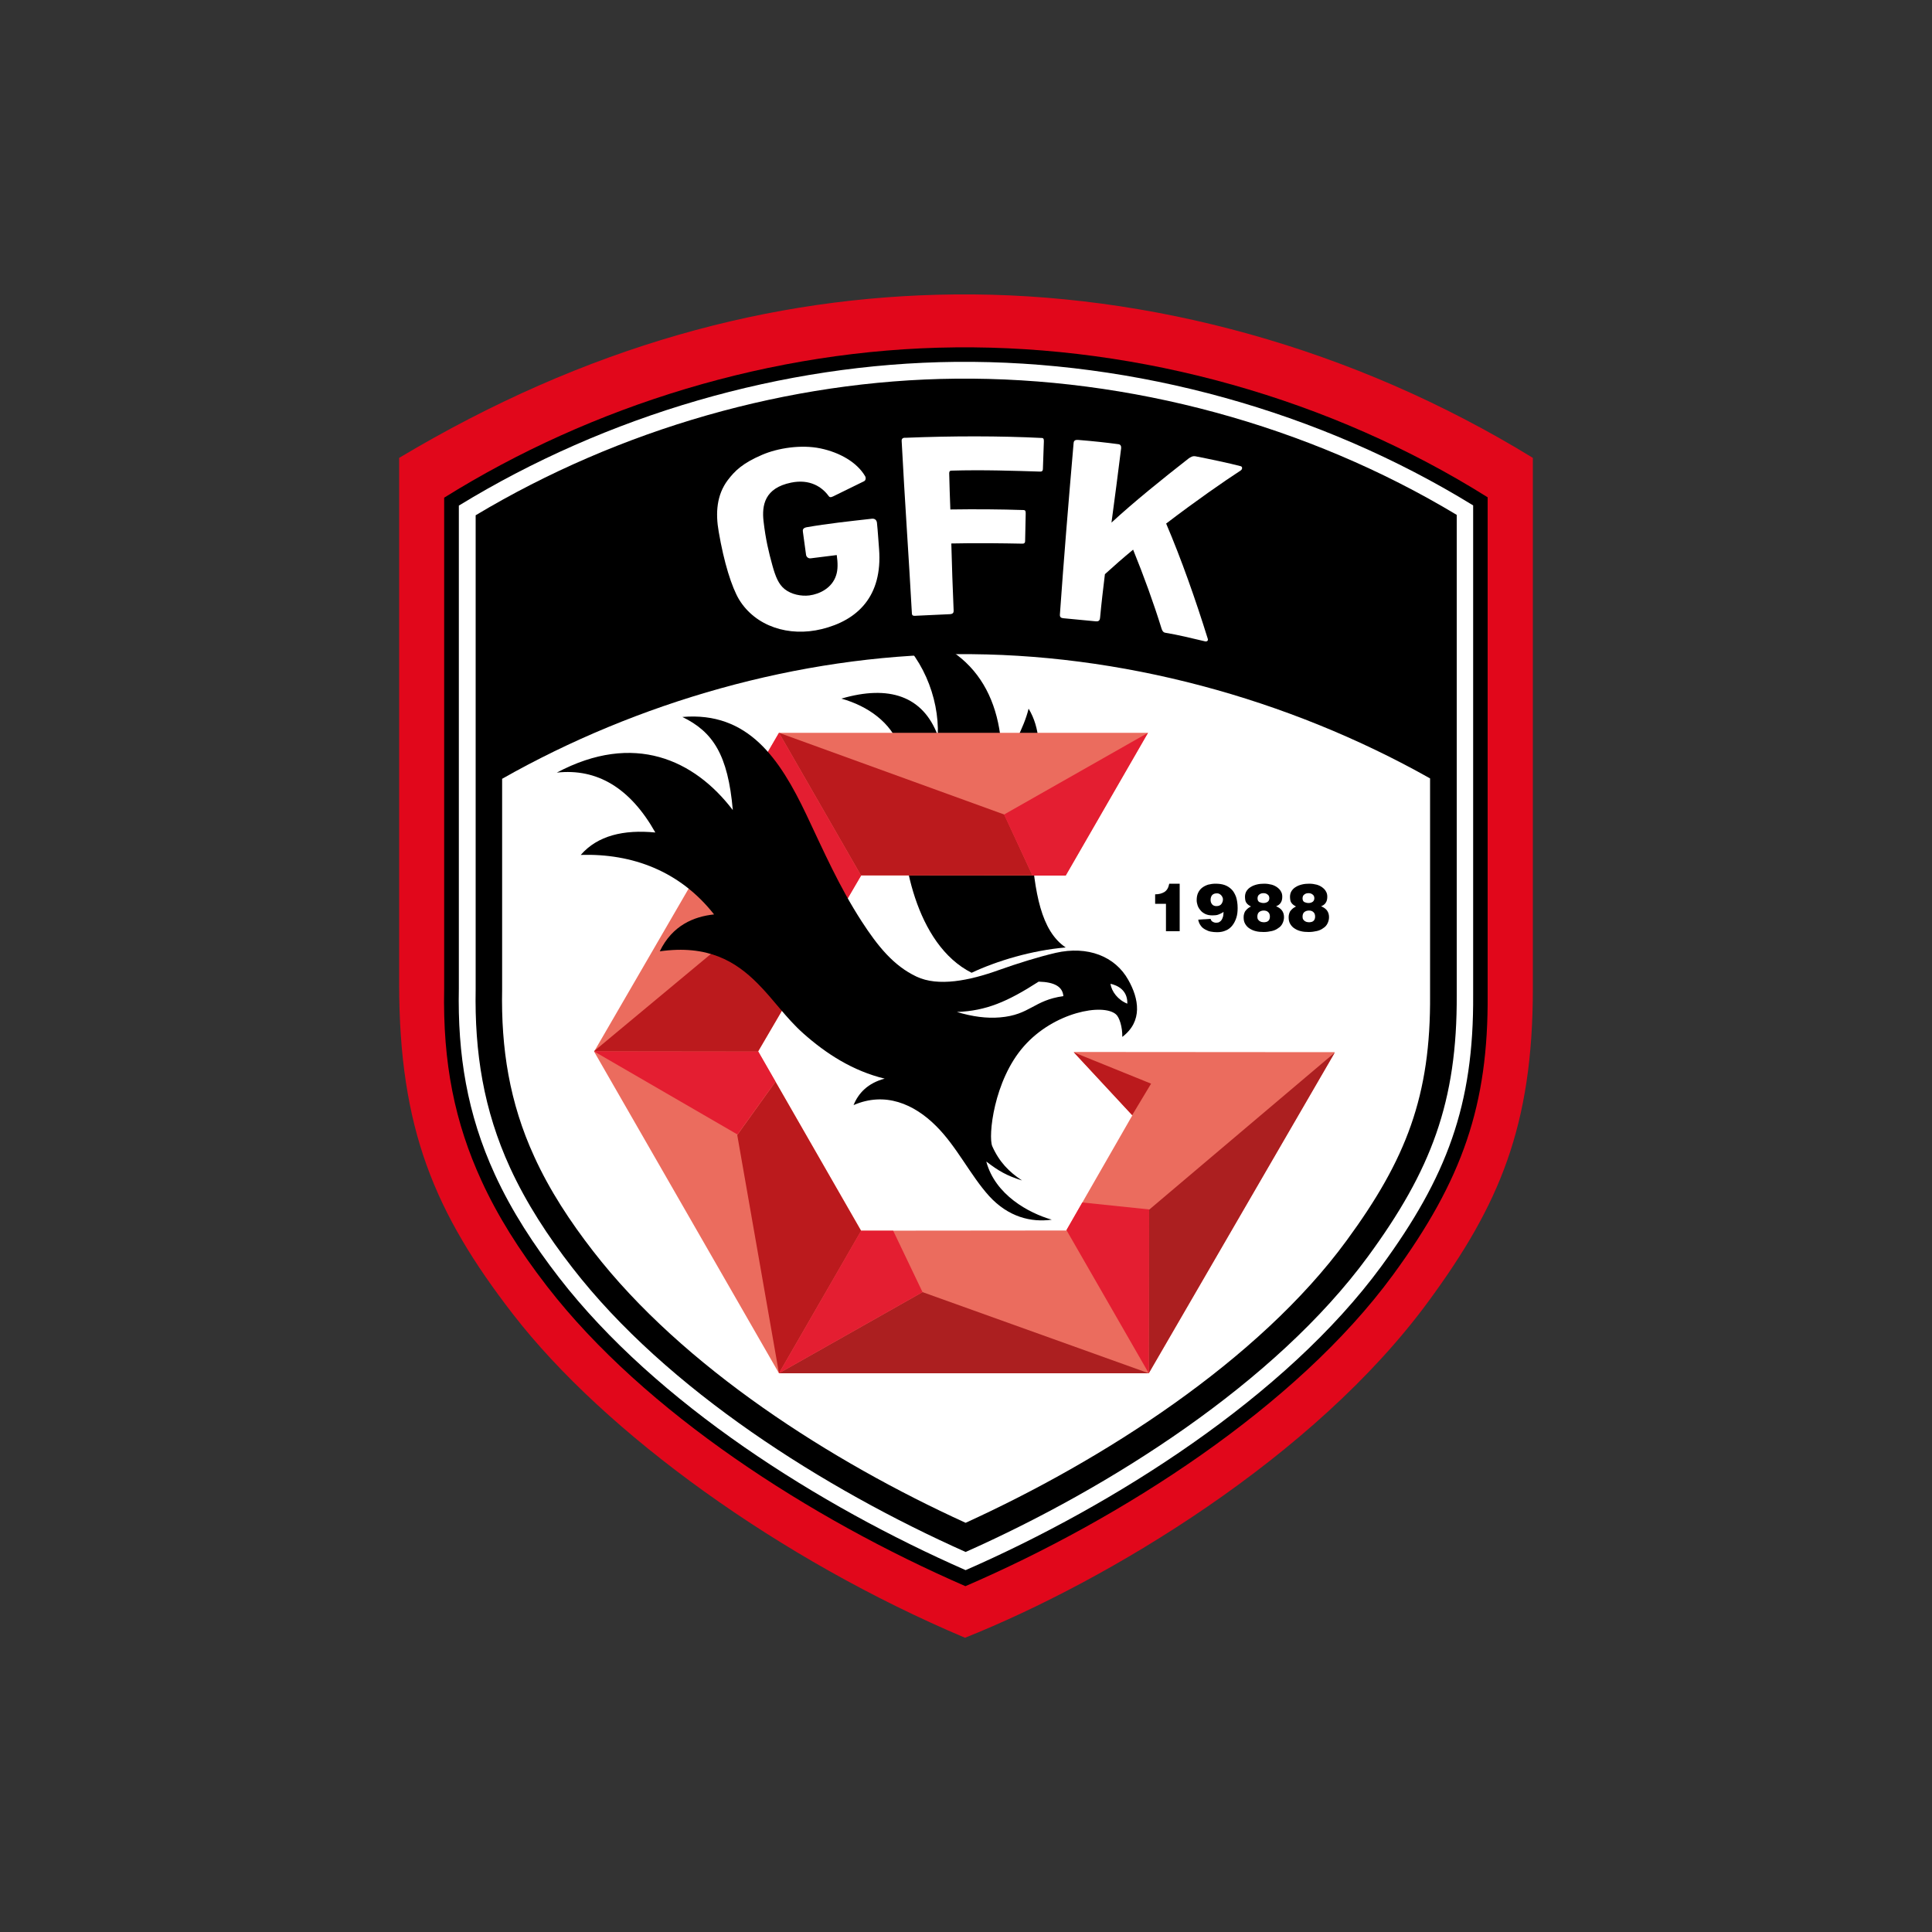 <?xml version="1.0" encoding="utf-8"?>
<!-- Generator: Adobe Illustrator 24.2.0, SVG Export Plug-In . SVG Version: 6.00 Build 0)  -->
<svg version="1.1" id="katman_1" xmlns="http://www.w3.org/2000/svg" xmlns:xlink="http://www.w3.org/1999/xlink" x="0px" y="0px"
	 viewBox="0 0 1000 1000" style="enable-background:new 0 0 1000 1000;" xml:space="preserve">
<rect x="0" y="0" width="1000" height="1000" fill="#333333" stroke="none"/>
<style type="text/css">
	.st0{fill-rule:evenodd;clip-rule:evenodd;fill:#E1071B;}
	.st1{fill-rule:evenodd;clip-rule:evenodd;}
	.st2{fill-rule:evenodd;clip-rule:evenodd;fill:#FFFFFF;}
	.st3{fill-rule:evenodd;clip-rule:evenodd;fill:#EB6C5E;}
	.st4{fill-rule:evenodd;clip-rule:evenodd;fill:#AC1F20;}
	.st5{fill-rule:evenodd;clip-rule:evenodd;fill:#BB1A1D;}
	.st6{fill-rule:evenodd;clip-rule:evenodd;fill:#E41E31;}
</style>
<g>
	<path class="st0" d="M206.6,237c96.7-57.8,192.5-83.7,287.7-84.6c100.5-1,206.3,27.6,299.1,84.6v274.7c0,71.2-17.4,112-53.9,161.7
		C680.4,754.1,573.8,818,499.5,847.7c-95.9-40.5-186.2-105.7-234-167.5c-40.7-52.6-58.9-96.2-58.9-171V237z"/>
	<path class="st1" d="M499.7,821c80.4-34.7,171.2-92.7,221.3-161.1c36.1-49.3,49.4-88,49-145.1V257.4
		c-81-50.9-179.5-78.6-275.5-77.6c-95,0.9-188.5,30.3-264.6,77.8v254c-0.8,38.9,5.6,69.6,19.3,99.5c8.2,17.9,19.1,35.5,34.1,54.9
		C333.7,731,419.3,786,499.7,821z"/>
	<path class="st2" d="M499.8,812.7C576.4,779.2,665.4,723,715,655.4c33.8-46.2,47.9-83.3,47.5-140.6v-0.1V261.6
		c-79.3-48.8-174.9-75.2-267.9-74.3c-89.7,0.9-180.6,27.6-257.1,74.4v249.8l0,0.1c-0.7,34.3,4.3,65,18.6,96.2
		c8.8,19.2,20.3,36.7,33.2,53.4C339.8,726.5,424.3,779.5,499.8,812.7z"/>
	<path class="st1" d="M499.8,803.3c74.2-33,160.2-87.4,208.3-153c32.6-44.5,46.2-79.9,45.9-135.5l0-0.1V266.5
		c-77.1-46.4-169.3-71.4-259.2-70.5c-86.5,0.8-174.3,26.2-248.6,70.7v245.1l0,0.2c-0.6,32.8,4.1,62.5,17.8,92.4
		c8.5,18.5,19.7,35.6,32.2,51.7C345.1,719.3,426.8,770.7,499.8,803.3z"/>
	<path class="st2" d="M499.8,788.2c70.4-32.1,151.6-83.8,197.2-146.1c30.8-42,43.6-74.8,43.2-127.2l0-0.2V402.9
		c-73.5-41.4-160.5-65.1-245.3-64.3c-81.6,0.8-165,24.8-235,64.5v108.8l0,0.3c-0.6,30.5,3.8,58.5,16.6,86.4
		c8,17.6,18.7,33.8,30.5,49C353.5,707.7,430.5,756.6,499.8,788.2z"/>
	<path class="st1" d="M502.9,503.5c13.2-6.2,31.2-11.6,48.7-13.1c-12.8-8.6-16.1-28.4-17.9-53.6c-1.5-21.5,10.9-49.9-1.3-70
		c-2.4,10-9.2,21.7-13.9,30.2c1.1-37.3-15.6-65.8-58.3-71.1c16.8,12.4,26,34.9,25.2,54.8c-7.7-20.5-25.3-26.3-49.9-19.1
		c13.9,3.9,25.6,12.4,30.2,25c3.1,8.4,2.4,15.1,1.5,30.3C465.7,443.6,474,488.9,502.9,503.5z"/>
	<polygon class="st3" points="594.2,379.3 403.2,379.3 307.5,544.3 403.2,710.8 594.6,710.8 690.9,544.6 555.7,544.5 586.1,577.3 
		551.9,636.9 445.7,637 392.4,544.2 445.7,453.1 551.6,453.2 	"/>
	<path class="st4" d="M403.2,710.8h191.4l-117.1-42L403.2,710.8L403.2,710.8z M594.6,710.8l0-84.5l96.3-81.5L594.6,710.8z"/>
	<path class="st5" d="M403.2,379.3l42.5,73.9l0.1-0.1l88.6,0l-14.6-31.5L403.2,379.3L403.2,379.3z M307.7,543.9l-0.2,0.3l85,0.1
		l-0.1-0.1l43.8-74.9l-24.3-12.1L307.7,543.9L307.7,543.9z M403.2,710.8L403.2,710.8l42.5-73.7h0l-44.3-77.2l-19.8,27.6L403.2,710.8
		L403.2,710.8z M555.8,544.7l30.2,32.5l0,0l9.8-16.3L555.8,544.7z"/>
	<polygon class="st6" points="594.2,379.3 519.7,421.6 534.4,453.2 551.6,453.2 	"/>
	<polygon class="st6" points="390.6,400.9 411.9,457.2 436.3,469.3 445.7,453.2 403.2,379.3 	"/>
	<polygon class="st6" points="401.4,559.8 392.5,544.3 307.5,544.2 381.7,587.2 	"/>
	<polygon class="st6" points="462.3,637 477.5,668.8 403.2,710.8 445.7,637 	"/>
	<polygon class="st6" points="552,636.7 560.2,622.4 594.8,626 594.6,710.8 	"/>
	<path class="st1" d="M288.2,399.9c39.9-21.2,71.2-6.7,91.1,19.4c-2.5-28.7-10.3-40.5-26.1-48.2c34.1-2.9,50.4,21.7,64.1,50.4
		c9.1,19.2,17.1,37.5,28.7,55.4c8.3,12.8,16.5,23,28.4,28.6c11.2,5.3,27.3,2.1,42.6-3.4c9.8-3.5,20.8-6.9,29.4-8.9
		c16.6-3.8,30.8,1.8,37.6,14c5.5,9.7,7.6,21.4-3.1,29.5c0.1-5.1-1.5-10.2-3.3-11.7c-6.7-5.8-32-1.2-47.6,16.5
		c-15.7,17.7-18.6,46.8-16.4,51.8c3.6,8.1,8.7,13.3,15.4,17.7c-8-2.5-12.1-4.9-18.5-9.8c4.6,17.3,22,26.7,33.9,30.1
		c-10.8,1.5-22.5-1.4-32.4-12.2c-9.7-10.7-16.8-25.7-27.5-36.3c-11.4-11.4-26.4-17.9-42.7-10.8c2.5-6.2,7.4-11.4,16.1-13.7
		c-16.5-4-30.3-12.9-42.1-23.4c-9-8-15.3-17.5-23.6-25.8c-11.5-11.6-25.9-20.2-50.7-16.7c6.5-13.5,17.7-18,28.1-19.1
		c-17.7-22.5-42.4-31.6-69-30.8c8.7-10,22.2-13.2,38.6-11.6C326.2,407.8,309,397.6,288.2,399.9L288.2,399.9z M574.8,509.2
		c0.5,4,3.9,8.4,8.7,10.3C583.7,512.4,578.3,510,574.8,509.2L574.8,509.2z M495.3,523.8c8,2.4,15.4,3.4,22.3,2.8
		c15.6-1.3,17.4-8.9,32.8-11c-0.4-4.9-4.6-7.3-12.8-7.5C521.4,518.5,510.5,523.2,495.3,523.8z"/>
	<path class="st1" d="M610.7,482h-7.2v-14.2h-5.6v-4.9c0.9,0,1.8-0.1,2.6-0.3c0.8-0.2,1.5-0.5,2.2-0.9c0.6-0.4,1.2-1,1.6-1.7
		c0.4-0.7,0.7-1.6,0.9-2.6h5.4V482z"/>
	<path class="st1" d="M629.6,469c1.2,0,2.1-0.4,2.6-1.1c0.5-0.7,0.8-1.5,0.8-2.4c0-0.4-0.1-0.8-0.3-1.2c-0.2-0.4-0.4-0.7-0.7-1
		c-0.3-0.3-0.6-0.5-1-0.7c-0.4-0.2-0.8-0.2-1.2-0.2c-1.1,0-1.8,0.3-2.4,0.9c-0.5,0.6-0.8,1.4-0.8,2.5c0,1,0.3,1.7,0.8,2.3
		C627.9,468.7,628.7,469,629.6,469L629.6,469z M626.6,475.6c0.2,0.7,0.5,1.2,1.1,1.5c0.5,0.3,1.1,0.5,1.8,0.5c0.7,0,1.2-0.1,1.7-0.4
		c0.5-0.3,0.9-0.7,1.2-1.2c0.3-0.5,0.5-1.1,0.7-1.8c0.1-0.7,0.2-1.4,0.2-2.2c-1,0.7-1.9,1.1-2.7,1.4c-0.8,0.3-1.8,0.4-3,0.4
		c-1.4,0-2.6-0.2-3.7-0.7c-1-0.5-1.9-1.1-2.5-1.9c-0.7-0.8-1.2-1.6-1.5-2.5c-0.3-0.9-0.5-1.8-0.5-2.7c0-1.5,0.2-2.7,0.7-3.8
		c0.5-1.1,1.2-2,2.1-2.7c0.9-0.7,1.9-1.2,3.1-1.6c1.2-0.3,2.5-0.5,3.8-0.5c1.8,0,3.4,0.2,4.8,0.7c1.4,0.5,2.6,1.3,3.6,2.3
		c1,1,1.7,2.3,2.3,3.9c0.5,1.6,0.8,3.5,0.8,5.7c0,1.9-0.2,3.6-0.7,5.1c-0.5,1.5-1.2,2.9-2.1,4c-0.9,1.1-2,2-3.3,2.5
		c-1.3,0.6-2.8,0.9-4.5,0.9c-1.1,0-2.3-0.1-3.3-0.3c-1.1-0.2-2-0.6-2.9-1.1c-0.9-0.5-1.7-1.1-2.3-2c-0.6-0.8-1.1-1.8-1.3-3.1
		L626.6,475.6z"/>
	<path class="st1" d="M654,467.4c0.8,0,1.5-0.2,2.1-0.6c0.6-0.4,0.9-1.1,0.9-1.9c0-0.8-0.3-1.5-0.9-1.9c-0.6-0.5-1.3-0.7-2.1-0.7
		c-0.9,0-1.6,0.2-2.2,0.7c-0.6,0.4-0.9,1.1-0.9,2c0,0.9,0.3,1.5,0.9,1.9C652.5,467.2,653.2,467.4,654,467.4L654,467.4z M654.9,477.3
		c0.8-0.1,1.4-0.4,1.8-0.9c0.4-0.5,0.6-1.2,0.6-2c0-1-0.3-1.8-0.9-2.3c-0.6-0.6-1.4-0.8-2.3-0.8c-1,0-1.8,0.3-2.4,0.8
		c-0.6,0.5-0.9,1.3-0.9,2.4c0,0.6,0.1,1.1,0.4,1.5c0.3,0.4,0.6,0.7,1,0.9c0.4,0.2,0.9,0.4,1.4,0.4
		C653.9,477.4,654.4,477.4,654.9,477.3L654.9,477.3z M647.5,469.2c-0.5-0.3-0.9-0.5-1.3-0.8c-0.4-0.3-0.7-0.6-1-1
		c-0.3-0.4-0.5-0.8-0.6-1.3c-0.1-0.5-0.2-1.2-0.2-1.9c0-1.2,0.3-2.2,0.8-3c0.6-0.9,1.3-1.6,2.2-2.1c0.9-0.6,2-1,3.2-1.3
		c1.2-0.3,2.5-0.4,3.8-0.4c1.4,0,2.6,0.2,3.8,0.5c1.1,0.3,2.1,0.8,2.9,1.4c0.8,0.6,1.5,1.3,1.9,2.1c0.5,0.8,0.7,1.7,0.7,2.7
		c0,1.2-0.2,2.2-0.7,3c-0.5,0.9-1.3,1.5-2.5,2c1.3,0.5,2.3,1.2,3,2.1c0.7,0.9,1.1,2.1,1.1,3.5c0,1.2-0.3,2.3-0.8,3.3
		c-0.5,1-1.2,1.8-2.2,2.4c-0.9,0.7-2,1.2-3.3,1.5c-1.3,0.3-2.7,0.5-4.2,0.5c-1.4,0-2.8-0.1-4-0.4c-1.3-0.3-2.4-0.8-3.3-1.4
		c-1-0.6-1.7-1.4-2.3-2.4c-0.6-1-0.8-2.1-0.8-3.5c0-0.7,0.1-1.3,0.3-1.9c0.2-0.6,0.4-1.1,0.8-1.5c0.3-0.4,0.7-0.8,1.2-1.2
		C646.3,469.9,646.8,469.5,647.5,469.2z"/>
	<path class="st1" d="M677.3,467.4c0.8,0,1.5-0.2,2.1-0.6c0.6-0.4,0.9-1.1,0.9-1.9c0-0.8-0.3-1.5-0.9-1.9c-0.6-0.5-1.3-0.7-2.1-0.7
		c-0.9,0-1.6,0.2-2.2,0.7c-0.6,0.4-0.9,1.1-0.9,2c0,0.9,0.3,1.5,0.9,1.9C675.8,467.2,676.5,467.4,677.3,467.4L677.3,467.4z
		 M678.3,477.3c0.8-0.1,1.4-0.4,1.8-0.9c0.4-0.5,0.6-1.2,0.6-2c0-1-0.3-1.8-0.9-2.3c-0.6-0.6-1.4-0.8-2.3-0.8c-1,0-1.8,0.3-2.4,0.8
		c-0.6,0.5-0.9,1.3-0.9,2.4c0,0.6,0.1,1.1,0.4,1.5c0.3,0.4,0.6,0.7,1,0.9c0.4,0.2,0.9,0.4,1.4,0.4
		C677.2,477.4,677.8,477.4,678.3,477.3L678.3,477.3z M670.8,469.2c-0.5-0.3-0.9-0.5-1.3-0.8c-0.4-0.3-0.7-0.6-1-1
		c-0.3-0.4-0.5-0.8-0.6-1.3c-0.1-0.5-0.2-1.2-0.2-1.9c0-1.2,0.3-2.2,0.8-3c0.6-0.9,1.3-1.6,2.2-2.1c0.9-0.6,2-1,3.2-1.3
		c1.2-0.3,2.5-0.4,3.8-0.4c1.4,0,2.6,0.2,3.8,0.5c1.1,0.3,2.1,0.8,2.9,1.4c0.8,0.6,1.5,1.3,1.9,2.1c0.5,0.8,0.7,1.7,0.7,2.7
		c0,1.2-0.2,2.2-0.7,3c-0.5,0.9-1.3,1.5-2.5,2c1.3,0.5,2.3,1.2,3,2.1c0.7,0.9,1.1,2.1,1.1,3.5c0,1.2-0.3,2.3-0.8,3.3
		c-0.5,1-1.2,1.8-2.2,2.4c-0.9,0.7-2,1.2-3.3,1.5c-1.3,0.3-2.7,0.5-4.2,0.5c-1.4,0-2.8-0.1-4-0.4c-1.3-0.3-2.4-0.8-3.3-1.4
		c-1-0.6-1.7-1.4-2.3-2.4c-0.6-1-0.8-2.1-0.8-3.5c0-0.7,0.1-1.3,0.3-1.9c0.2-0.6,0.4-1.1,0.8-1.5c0.3-0.4,0.7-0.8,1.2-1.2
		C669.6,469.9,670.2,469.5,670.8,469.2z"/>
	<path class="st2" d="M466.7,228.3c1.6,30.8,3.7,60.1,5.3,89.3c0.1,1.3,1.1,1.2,2.4,1.1l17.2-0.8c1.9-0.1,2-1,2-1.9
		c-0.5-11.5-0.9-23.1-1.2-34.7c13.2-0.3,26.7-0.1,36.9,0.1c0.9,0,1.3-0.5,1.3-1.3l0.3-14.2c0-1,0-1.8-1-1.9
		c-11.9-0.4-24.8-0.5-38-0.3c-0.2-6.3-0.5-12.5-0.6-18.8c0-1,0.5-1.3,1.1-1.3c16-0.5,33.5,0.1,46.1,0.5c0.9,0,1.3-0.5,1.3-1.3
		l0.5-14.2c0-1,0-1.8-0.9-1.9c-21.6-1.1-46.7-1.1-70.8-0.1C467.4,226.5,466.6,227,466.7,228.3z"/>
	<path class="st2" d="M555.7,229.3c-2.7,31.1-5.1,60.4-7.1,88.8c-0.1,1.3,0.6,1.8,1.8,1.9l16.8,1.6c1.9,0.2,2.1-1,2.2-1.9
		c0.7-7.6,1.6-15,2.5-22.5c4.6-4.2,9.5-8.5,14.6-12.7c5.6,13.8,10.6,27.6,14.7,40.8c0.3,1,0.8,2,1.9,2.2c6.7,1.1,13.6,2.8,20.8,4.5
		c0.5,0.1,1.7-0.2,1.2-1.5c-6.3-20.2-13.6-41-21.5-59.5c15.3-11.7,30-21.9,38.6-27.5c0.9-0.6,1-1.9,0-2.2
		c-6.1-1.6-16.1-3.7-23.3-5.1c-1.5-0.3-2.6,0.3-3.8,1.2c-13.3,10.4-28.1,22.3-39.8,33.1c1.7-12.5,3.4-25.7,5-38.5
		c0.1-1.1-0.3-2-1.5-2.1c-5.9-0.8-13.2-1.6-20.8-2.2C556.6,227.6,555.8,228,555.7,229.3z"/>
	<path class="st2" d="M431.3,256.9l15.9-7.8c0.9-0.4,1.1-1.7,0.6-2.6c-4.2-7.2-13.1-12.3-23.1-14.4c-10-2.1-22.1-0.2-30.2,3.3
		c-10.3,4.4-14.2,8.4-17.8,13.1c-5.8,7.7-6.4,17.1-4.7,26.7c2.7,15.9,6.7,28.7,10.6,35.2c8.5,13.8,25.7,19.4,42.8,15.2
		c18.3-4.5,31.5-16.8,29.6-41.5c-0.4-4.8-0.6-8.9-1.1-13.6c-0.2-1.4-1.2-2.2-2.7-2c-11.6,1.3-22.8,2.5-33.7,4.4
		c-2,0.4-2.1,1.4-1.9,2.5l1.6,11.7c0.1,1,1,2,2.3,1.9c4.1-0.5,9.7-1.2,13.6-1.7c0.6,4.2,0.6,7.6-0.3,10.4
		c-2.1,6.7-8.6,9.8-13.9,10.5c-4.2,0.5-9.3-0.5-12.8-3.3c-3.1-2.5-4.7-6.4-6.3-12.2c-1.9-6.9-3.5-13.4-4.6-23
		c-0.9-8.1,0.5-17.1,14.3-19.9c9.7-2,16,2.3,19.3,6.8C429.3,257.4,429.9,257.6,431.3,256.9z"/>
</g>
</svg>
